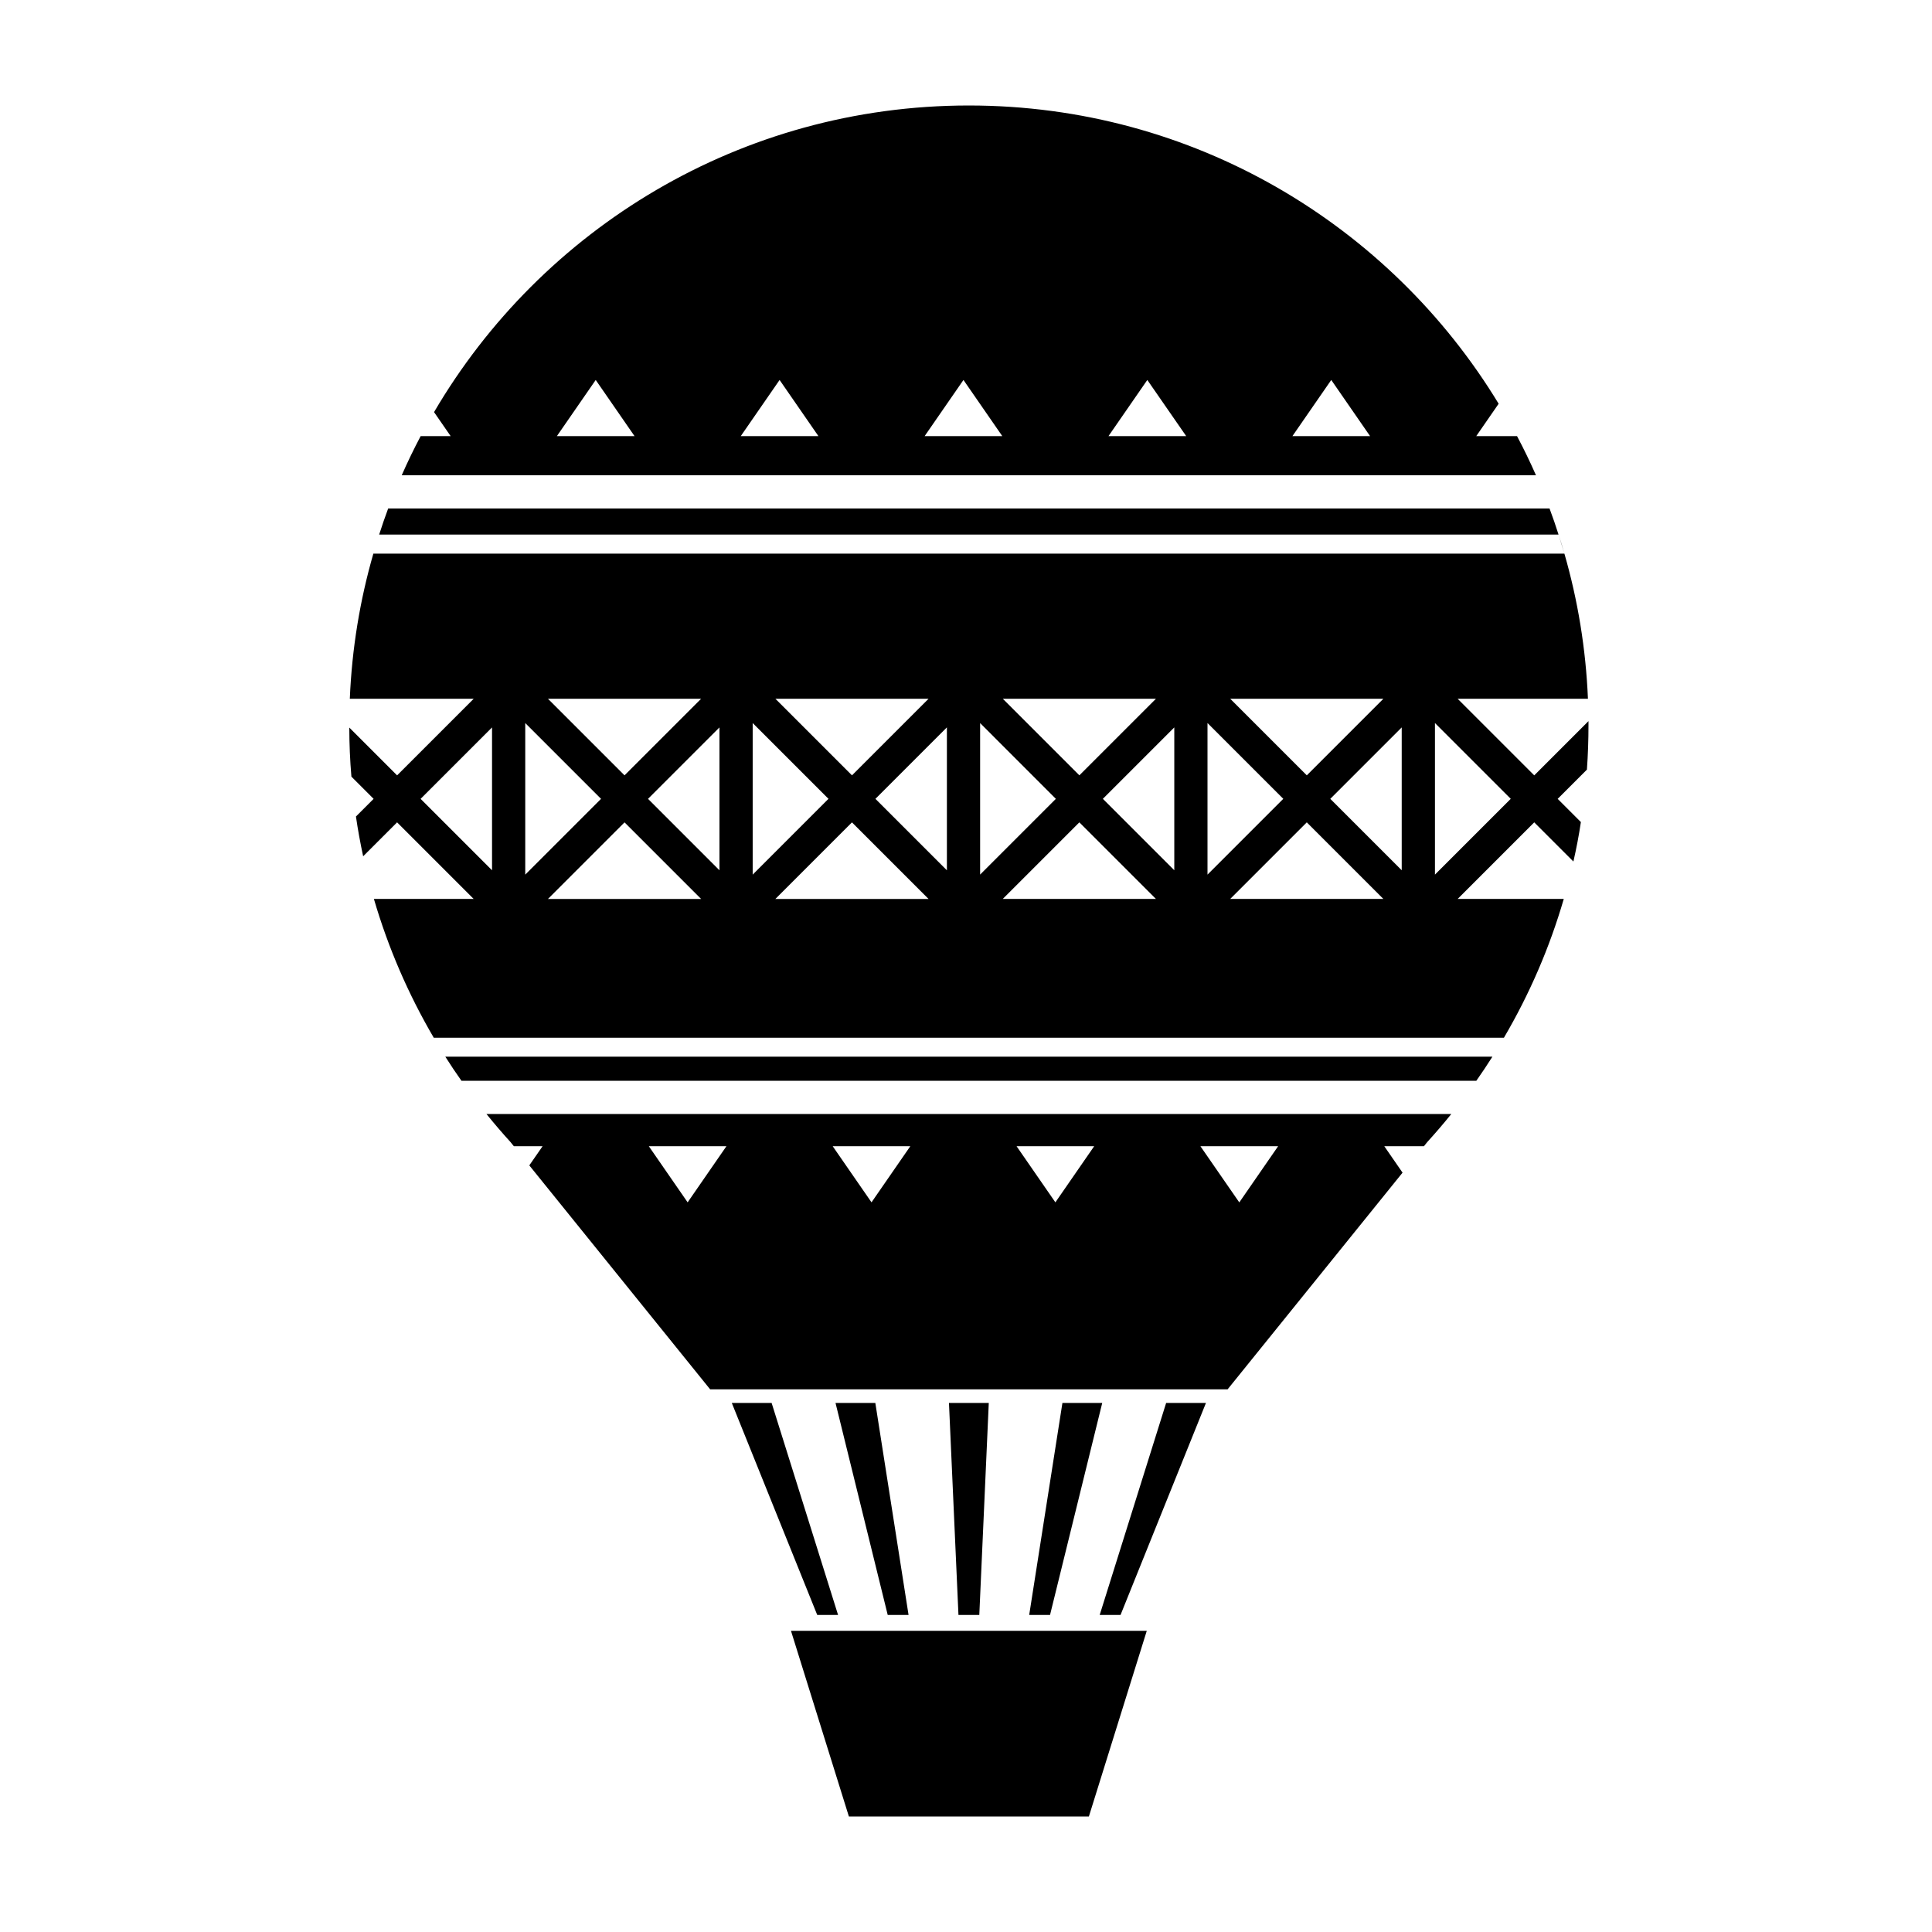<?xml version="1.0" encoding="UTF-8"?>
<!-- Uploaded to: ICON Repo, www.svgrepo.com, Generator: ICON Repo Mixer Tools -->
<svg fill="#000000" width="800px" height="800px" version="1.1" viewBox="144 144 512 512" xmlns="http://www.w3.org/2000/svg">
 <path d="m550.59 349.48-20.297-20.297h34.527c-0.555-13.297-2.691-26.172-6.238-38.461h-315.64c-3.547 12.289-5.684 25.172-6.238 38.461h32.828l-20.297 20.297-12.664-12.664c0 4.379 0.188 8.715 0.555 13.004l5.883 5.883-4.68 4.68c0.516 3.547 1.16 7.07 1.91 10.539l8.992-8.992 20.297 20.297h-26.441c3.797 13.004 9.16 25.332 15.859 36.777h283.61c6.715-11.445 12.078-23.77 15.859-36.777h-28.125l20.297-20.297 10.379 10.379c0.789-3.445 1.461-6.934 1.984-10.453l-6.152-6.152 7.75-7.75c0.277-3.898 0.414-7.824 0.414-11.785v-1.066zm-39.977-20.305-20.297 20.297-20.297-20.297zm-60.27 0-20.297 20.297-20.297-20.297zm-60.262 0-20.297 20.297-20.297-20.297zm-60.277 0-20.297 20.297-20.297-20.297zm-55.41 45.461-18.93-18.93 18.93-18.93zm8.801-39.02 20.086 20.086-20.086 20.086zm6.016 46.617 20.297-20.297 20.297 20.297zm45.453-7.598-18.93-18.93 18.93-18.93zm8.805-39.02 20.086 20.086-20.086 20.086zm6.012 46.617 20.297-20.297 20.297 20.297zm45.457-7.59-18.941-18.941 18.941-18.941zm8.805-39.016 20.07 20.078-20.07 20.07zm6 46.605 20.297-20.297 20.297 20.297zm45.457-7.598-18.93-18.93 18.93-18.93zm8.801-39.02 20.086 20.086-20.086 20.086zm6.016 46.617 20.297-20.297 20.297 20.297zm45.453-7.598-18.93-18.93 18.93-18.93zm8.809 1.152v-40.172l20.086 20.086zm-251.36 63.445c2.051 2.539 4.176 5.019 6.363 7.422l0.891 1.109h7.621l-3.523 5.082 47.922 59.344h137.14l46.359-57.418-4.84-7.008h10.504l0.891-1.109c2.188-2.402 4.312-4.883 6.363-7.422zm53.312 23.406-10.289-14.879h20.574zm48.73 0-10.289-14.879h20.574zm48.727 0-10.289-14.879h20.574zm48.738 0.016-10.305-14.895h20.602zm-210.41-38.617c1.371 2.16 2.793 4.301 4.277 6.387h268.95c1.473-2.086 2.891-4.227 4.262-6.387zm295.02-138.36 1.535 5.031c-0.461-1.688-0.98-3.371-1.535-5.031zm-2.387-6.918h-307.78c-0.84 2.277-1.648 4.59-2.387 6.918h312.55c-0.738-2.328-1.531-4.641-2.387-6.918zm-8.617-19.18h-10.809l5.934-8.578c-28.781-47.387-80.883-79.039-140.4-79.039-60.422 0-113.23 32.641-141.73 81.254l4.402 6.363h-7.949c-1.797 3.394-3.473 6.856-5.019 10.379h300.59c-1.547-3.527-3.219-6.984-5.019-10.379zm-254.45 0 10.289-14.879 10.289 14.879zm48.73 0 10.289-14.879 10.289 14.879zm48.727 0 10.289-14.879 10.289 14.879zm48.723 0 10.289-14.879 10.305 14.879zm48.746 0 10.289-14.879 10.289 14.879zm-38.598 316.61h-94.293l15.348 49.203h63.602zm-41.871-60.391h-10.551l2.516 56.18h5.523zm57.555 0h-10.551l-17.609 56.18h5.523zm-27.488 0h-10.551l-8.805 56.18h5.523zm-75.531 56.18h5.523l-17.609-56.18h-10.555zm18.68 0h5.523l-8.805-56.18h-10.551z"/>
</svg>